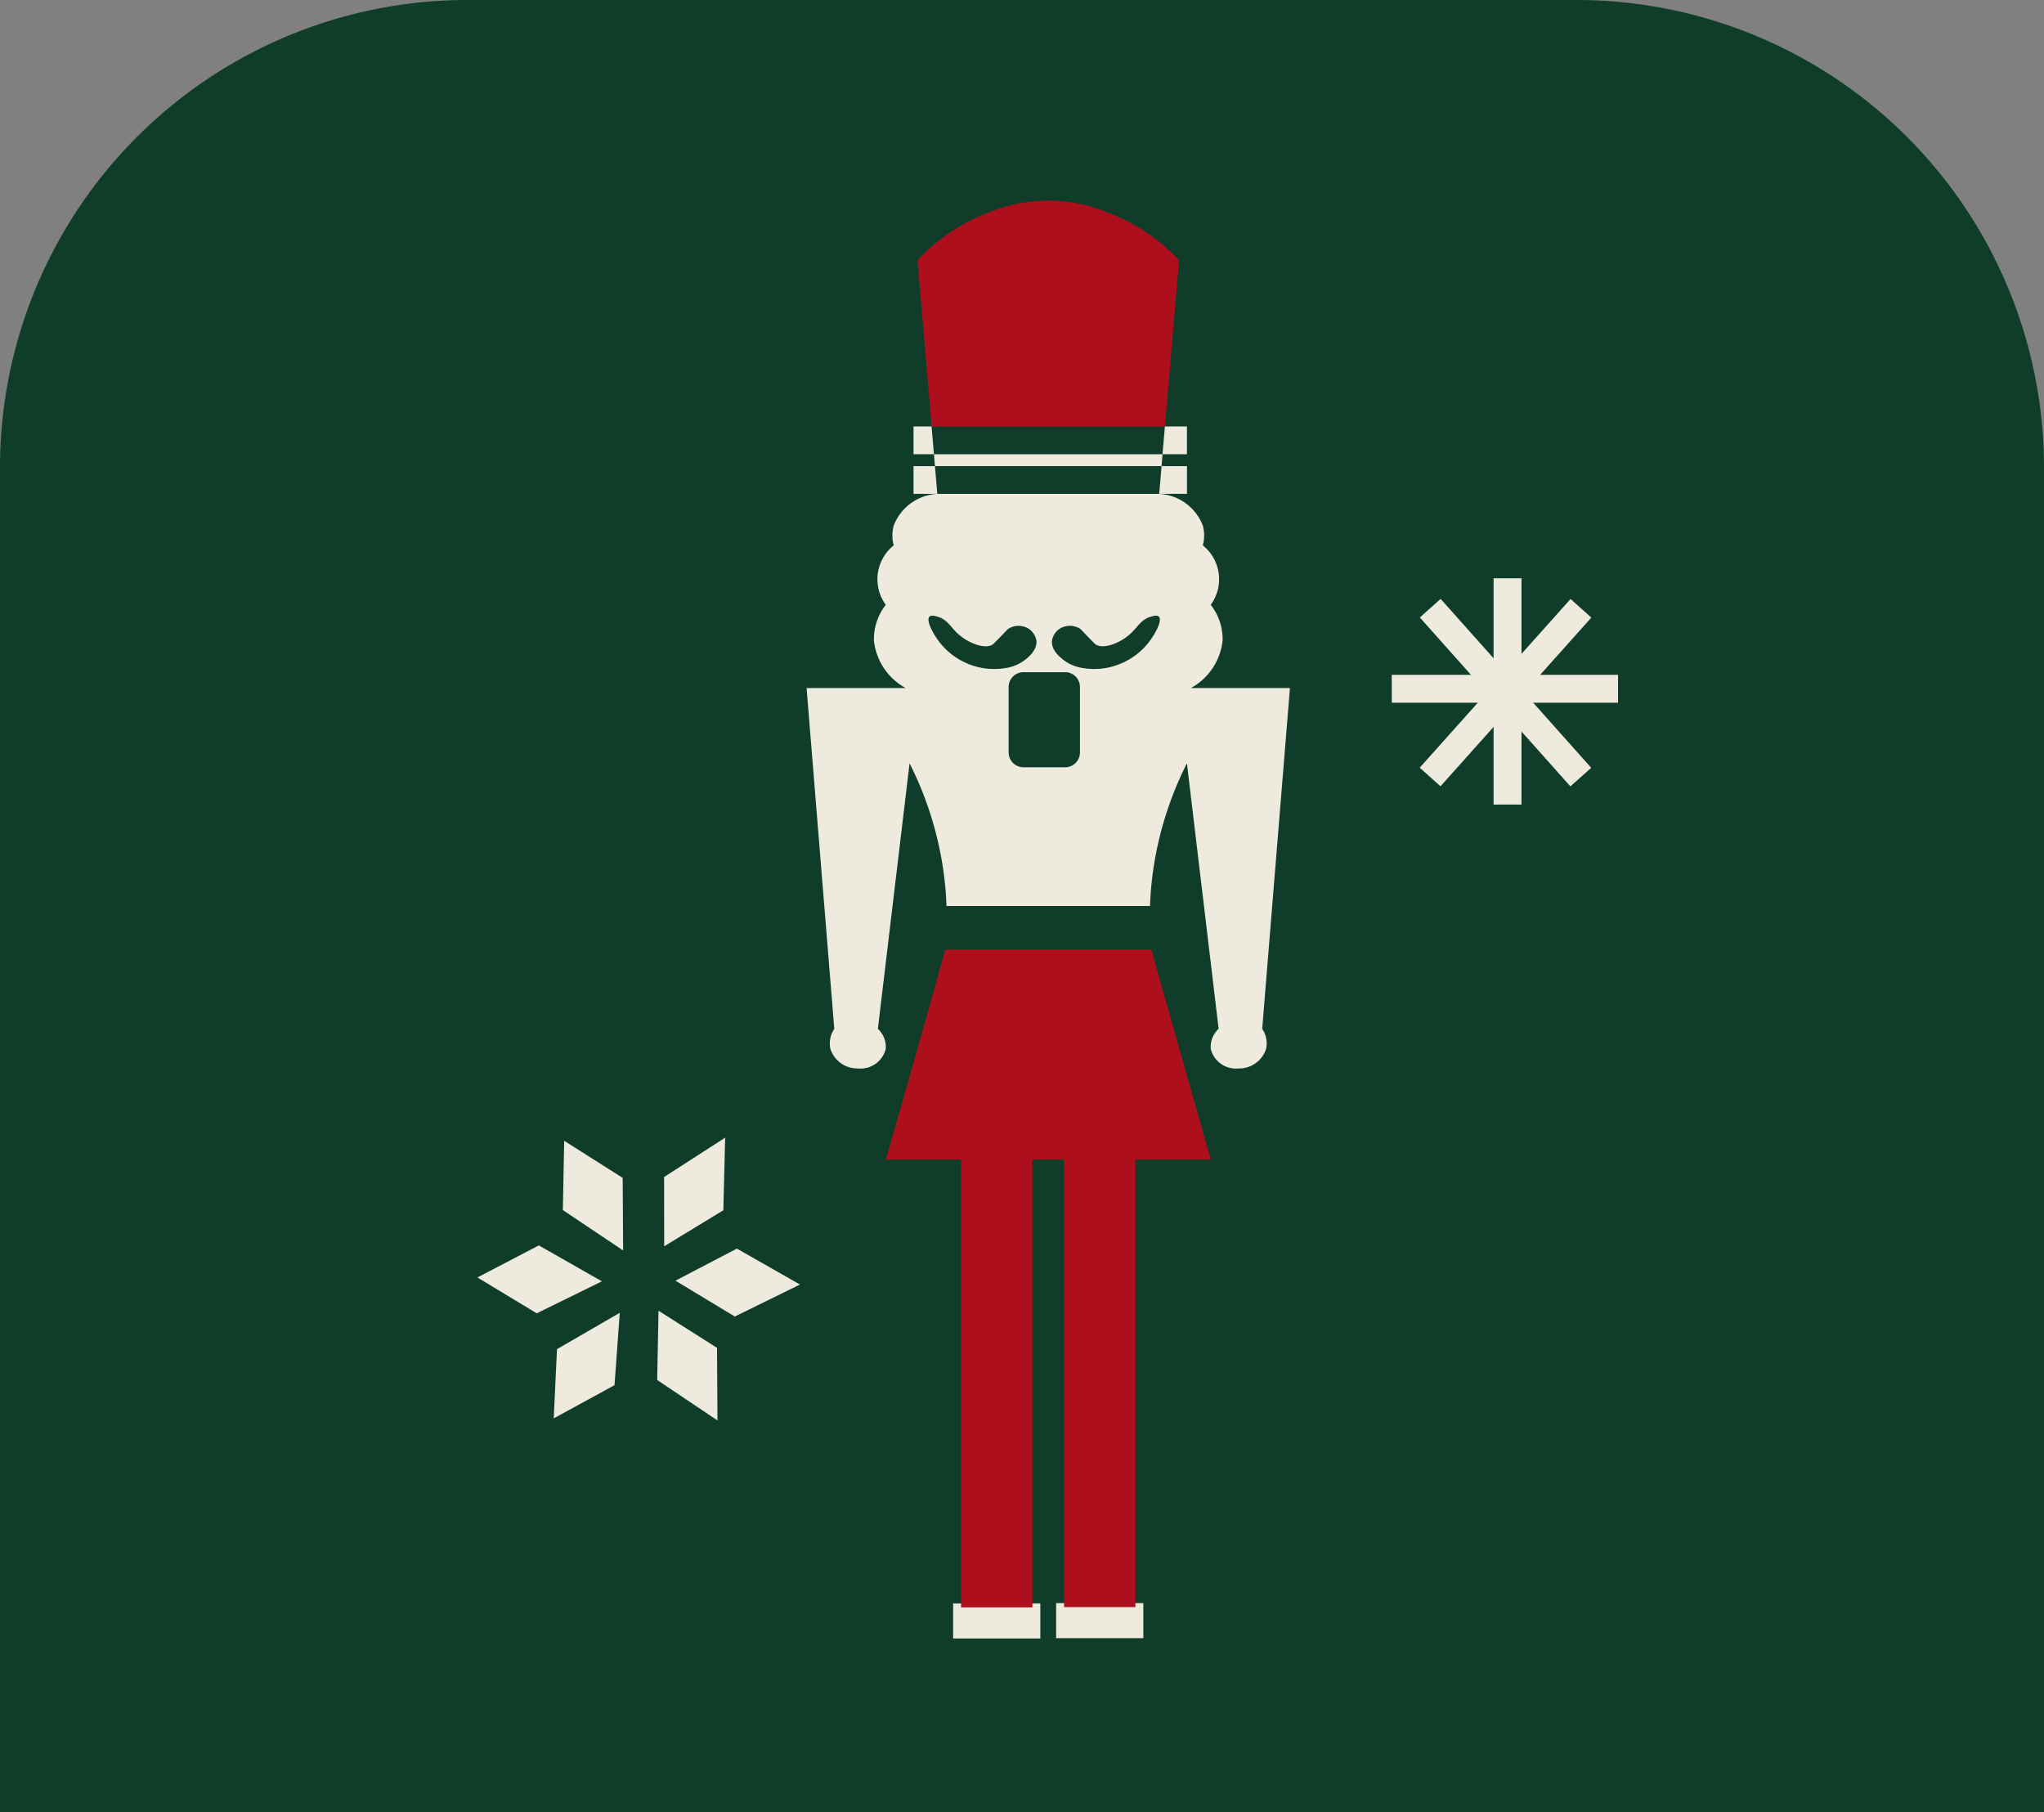 <svg id="Group_845" data-name="Group 845" xmlns="http://www.w3.org/2000/svg" xmlns:xlink="http://www.w3.org/1999/xlink" width="172.58" height="153.005" viewBox="0 0 172.58 153.005">
  <rect x="0" y="0" width="172.58" height="153.005" fill="#808080" stroke="none"/>
  <defs>
    <clipPath id="clip-path">
      <rect id="Rectangle_455" data-name="Rectangle 455" width="172.58" height="153.005" fill="none"/>
    </clipPath>
  </defs>
  <g id="Group_844" data-name="Group 844" clip-path="url(#clip-path)">
    <path id="Path_2510" data-name="Path 2510" d="M172.58,153H0V39.474A39.474,39.474,0,0,1,39.474,0h93.632A39.474,39.474,0,0,1,172.58,39.474Z" fill="#0f3d29"/>
    <rect id="Rectangle_453" data-name="Rectangle 453" width="7.362" height="2.96" transform="translate(80.475 135.365)" fill="#eeebde"/>
    <rect id="Rectangle_454" data-name="Rectangle 454" width="7.362" height="2.96" transform="translate(89.172 135.339)" fill="#eeebde"/>
    <path id="Path_2511" data-name="Path 2511" d="M191.971,200.392q-1.154,4.165-2.342,8.364-1.33,4.707-2.676,9.367h6.356v37.8h6.022v-37.8h2.676V255.9h6.022V218.123h6.36q-2.514-8.867-5.021-17.731Z" transform="translate(-112.163 -120.226)" fill="#ad0f1d"/>
    <path id="Path_2512" data-name="Path 2512" d="M211.042,120.614h-8.363a5.185,5.185,0,0,0,2.676-4.014,4.674,4.674,0,0,0-1-3.011,3.659,3.659,0,0,0-.669-5.018,3.176,3.176,0,0,0,0-1.673,4.187,4.187,0,0,0-3.68-2.676H181.268a4.187,4.187,0,0,0-3.68,2.676,3.172,3.172,0,0,0,0,1.673,3.659,3.659,0,0,0-.67,5.018,4.674,4.674,0,0,0-1,3.011,5.187,5.187,0,0,0,2.676,4.014h-8.363Q171.4,135,172.57,149.384a2.225,2.225,0,0,0-.335,1.673,2.387,2.387,0,0,0,2.342,1.673,2.184,2.184,0,0,0,2.341-1.673,2.1,2.1,0,0,0-.668-1.673q1.339-11.206,2.676-22.414a29.169,29.169,0,0,1,3.011,10.371c.054.575.087,1.131.105,1.673h17.186c.019-.542.052-1.1.105-1.673a29.178,29.178,0,0,1,3.011-10.371q1.341,11.206,2.677,22.414a2.1,2.1,0,0,0-.669,1.673,2.184,2.184,0,0,0,2.341,1.673,2.387,2.387,0,0,0,2.342-1.673,2.227,2.227,0,0,0-.335-1.673q1.17-14.387,2.342-28.771m-17.73,5.44a1.251,1.251,0,0,1-1.251,1.251h-3.52a1.251,1.251,0,0,1-1.251-1.251v-5.527a1.251,1.251,0,0,1,1.251-1.251h3.52a1.251,1.251,0,0,1,1.251,1.251Z" transform="translate(-102.129 -62.528)" fill="#eeebde"/>
    <path id="Path_2513" data-name="Path 2513" d="M215.723,47.356a16.115,16.115,0,0,0-6.022-4.014,13.046,13.046,0,0,0-10.036,0,16.113,16.113,0,0,0-6.021,4.014q.6,7.027,1.191,14.051h19.7q.6-7.025,1.191-14.051" transform="translate(-116.177 -25.401)" fill="#ad0f1d"/>
    <path id="Path_2514" data-name="Path 2514" d="M216.416,95.859h-19.3l.085,1h19.131l.085-1" transform="translate(-118.26 -57.511)" fill="#eeebde"/>
    <path id="Path_2515" data-name="Path 2515" d="M247,100.709V98.367h-2.143q-.1,1.171-.2,2.342Z" transform="translate(-146.782 -59.016)" fill="#eeebde"/>
    <path id="Path_2516" data-name="Path 2516" d="M192.807,98.367v2.342h2.007l-.2-2.342Z" transform="translate(-115.676 -59.016)" fill="#eeebde"/>
    <path id="Path_2517" data-name="Path 2517" d="M192.807,90v2.342h1.724q-.1-1.171-.2-2.342Z" transform="translate(-115.676 -53.999)" fill="#eeebde"/>
    <path id="Path_2518" data-name="Path 2518" d="M247.422,92.347V90h-1.86q-.1,1.171-.2,2.342Z" transform="translate(-147.207 -53.999)" fill="#eeebde"/>
    <path id="Path_2519" data-name="Path 2519" d="M201.382,132.364c.048-.031.255-.244.669-.669.568-.583.558-.6.669-.669a1.621,1.621,0,0,1,1.673,0,1.494,1.494,0,0,1,.669,1c.1.816-.687,1.427-1,1.673a3.563,3.563,0,0,1-1.673.669,5.742,5.742,0,0,1-3.011-.335,5.853,5.853,0,0,1-2.341-1.673c-.654-.781-1.321-2.018-1-2.342.147-.15.462-.06.669,0,.966.278,1.111.987,2.007,1.673.782.6,2.026,1.093,2.676.669" transform="translate(-117.56 -77.958)" fill="#0f3d29"/>
    <path id="Path_2520" data-name="Path 2520" d="M225.7,132.359c-.048-.031-.255-.244-.669-.669-.568-.583-.558-.6-.669-.669a1.621,1.621,0,0,0-1.673,0,1.494,1.494,0,0,0-.669,1c-.1.816.687,1.427,1,1.673a3.563,3.563,0,0,0,1.673.669,5.742,5.742,0,0,0,3.011-.335,5.853,5.853,0,0,0,2.341-1.673c.654-.781,1.321-2.018,1-2.342-.147-.15-.462-.06-.669,0-.966.278-1.111.987-2.007,1.673-.782.6-2.026,1.093-2.676.669" transform="translate(-133.195 -77.955)" fill="#0f3d29"/>
    <path id="Path_2521" data-name="Path 2521" d="M100.764,265.529l5.184-2.708,5.325,3.034-5.5,2.7Z" transform="translate(-60.454 -157.681)" fill="#eeebde"/>
    <path id="Path_2522" data-name="Path 2522" d="M142.564,266.2l5.184-2.708,5.325,3.034-5.5,2.7Z" transform="translate(-85.532 -158.081)" fill="#eeebde"/>
    <path id="Path_2523" data-name="Path 2523" d="M140.174,249.259l-.005-5.849,5.152-3.319-.151,6.127Z" transform="translate(-84.095 -144.044)" fill="#eeebde"/>
    <path id="Path_2524" data-name="Path 2524" d="M116.868,285.96l.275-5.842,5.3-3.069L122,283.16Z" transform="translate(-70.115 -166.217)" fill="#eeebde"/>
    <path id="Path_2525" data-name="Path 2525" d="M138.817,276.611l4.939,3.132.039,6.129-5.09-3.413Z" transform="translate(-83.217 -165.954)" fill="#eeebde"/>
    <path id="Path_2526" data-name="Path 2526" d="M118.906,240.747l4.939,3.132.039,6.129-5.09-3.413Z" transform="translate(-71.271 -144.438)" fill="#eeebde"/>
    <line id="Line_49" data-name="Line 49" y2="19.105" transform="translate(127.286 48.819)" fill="none" stroke="#eeebde" stroke-width="2.354"/>
    <line id="Line_50" data-name="Line 50" x1="19.105" transform="translate(117.511 58.149)" fill="none" stroke="#eeebde" stroke-width="2.354"/>
    <line id="Line_51" data-name="Line 51" x1="12.735" y2="14.241" transform="translate(120.748 51.354)" fill="none" stroke="#eeebde" stroke-width="2.354"/>
    <line id="Line_52" data-name="Line 52" x1="12.713" y1="14.26" transform="translate(120.758 51.345)" fill="none" stroke="#eeebde" stroke-width="2.354"/>
  </g>
</svg>
